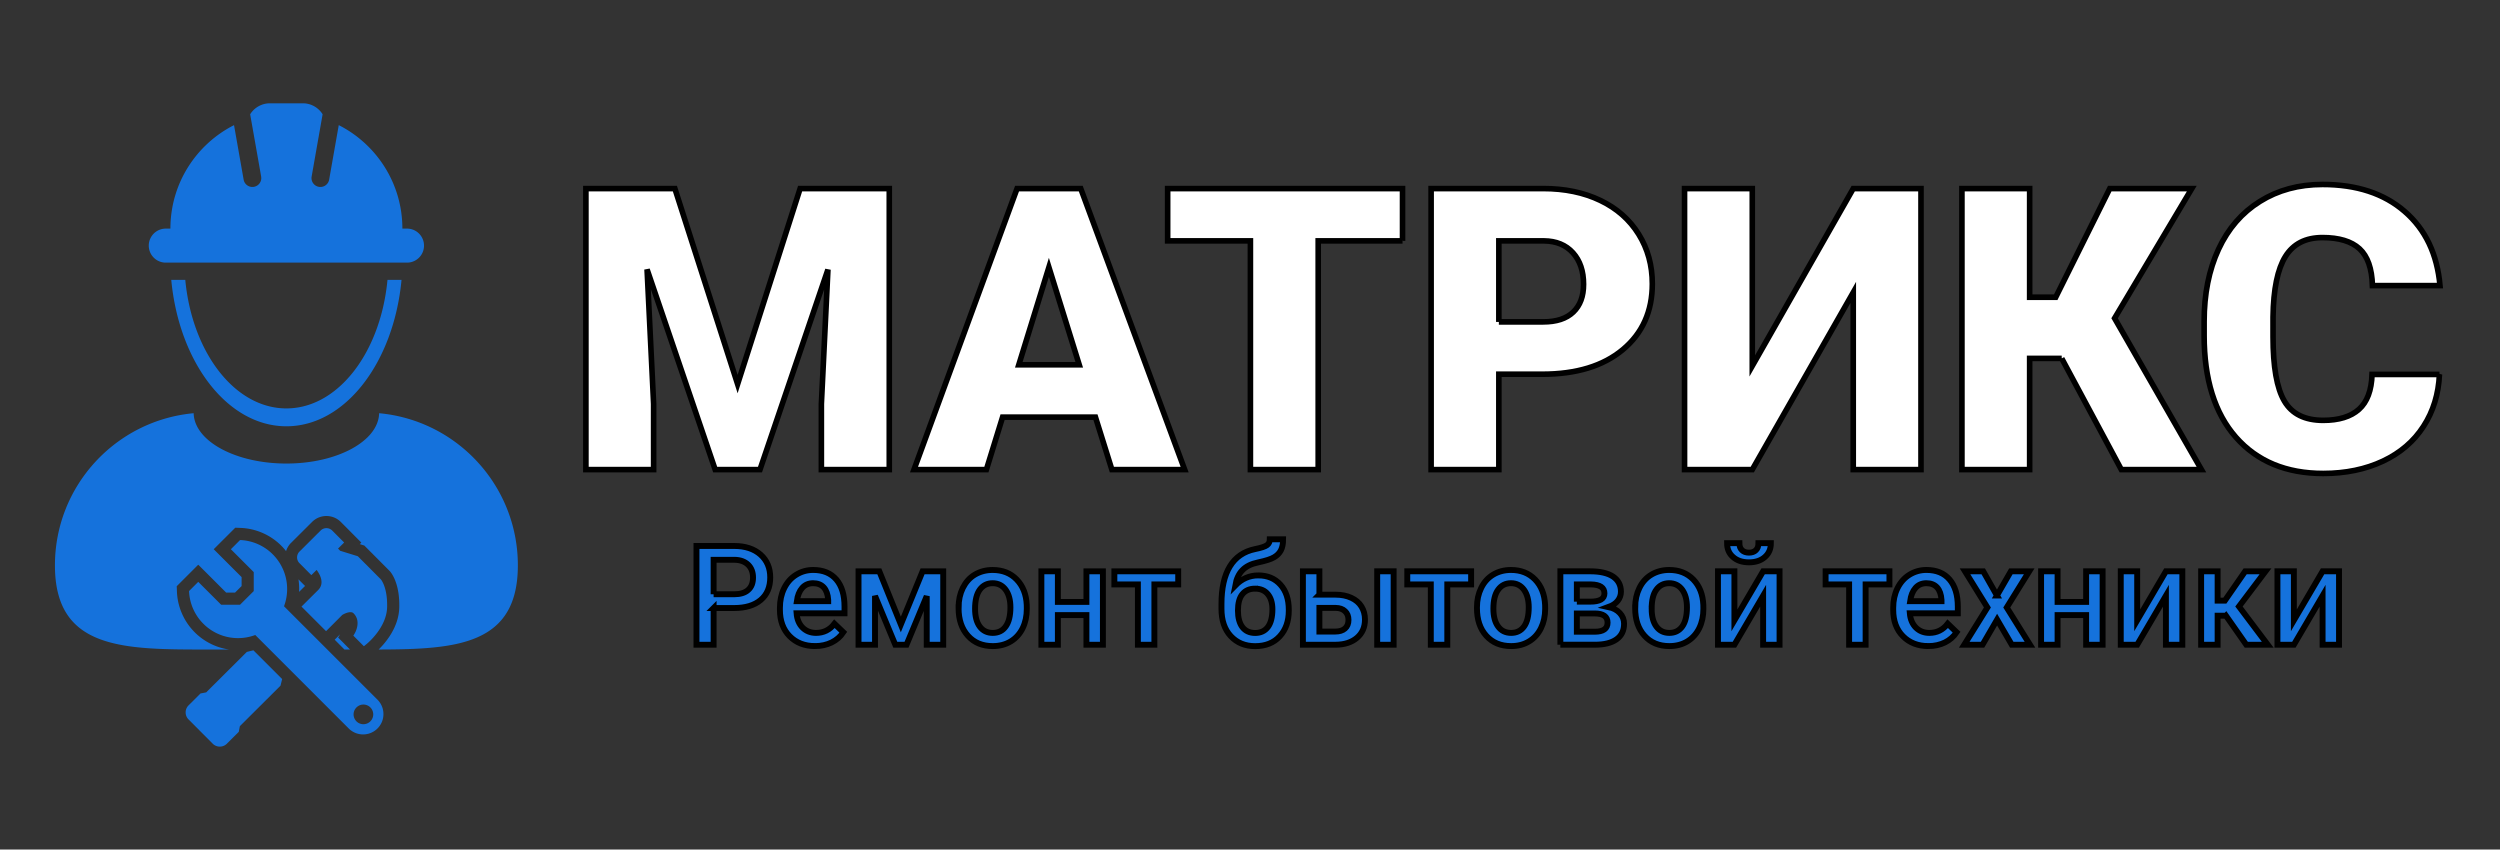 <svg width="206" height="70" xmlns="http://www.w3.org/2000/svg">
 <rect width="100%" height="100%" fill="#333333" stroke="none"/>
 <!-- Created with SVG Editor - http://github.com/mzalive/SVG Editor/ -->

 <g>
  <title>background</title>
  <rect fill="none" id="canvas_background" height="72" width="208" y="-1" x="-1"/>
 </g>
 <g>
  <title>Layer 1</title>
  <g stroke="null" id="svg_6">
   <g stroke="null" transform="matrix(0.487,0,0,0.487,-68.295,-17.616) " id="svg_4" fill="#5861ee">
    <path fill="#1572dc" stroke="null" id="svg_5" d="m260.978,139.05l3.46,0c1.93,0 3.44,-0.45 4.51,-1.36c1.08,-0.91 1.61,-2.19 1.61,-3.82c0,-1.6 -0.55,-2.89 -1.64,-3.86c-1.1,-0.97 -2.58,-1.46 -4.45,-1.46l-6.39,0l0,16.71l2.9,0l0,-6.21zm0,-2.33l0,-5.83l3.57,0c0.96,0.02 1.72,0.3 2.27,0.83c0.55,0.54 0.83,1.27 0.83,2.17c0,0.92 -0.27,1.62 -0.82,2.1c-0.54,0.49 -1.33,0.73 -2.36,0.73l-3.49,0zm17.17,8.77c1.03,0 1.96,-0.21 2.79,-0.61c0.83,-0.41 1.5,-0.99 1.99,-1.73l-1.5,-1.44c-0.8,1.04 -1.84,1.55 -3.12,1.55c-0.91,0 -1.67,-0.3 -2.27,-0.89c-0.6,-0.6 -0.94,-1.41 -1.02,-2.43l8.11,0l0,-1.13c0,-1.97 -0.46,-3.5 -1.38,-4.58c-0.93,-1.08 -2.23,-1.62 -3.92,-1.62c-1.07,0 -2.03,0.28 -2.89,0.82c-0.87,0.54 -1.54,1.3 -2.02,2.28c-0.48,0.97 -0.72,2.08 -0.72,3.32l0,0.34c0,1.85 0.55,3.34 1.65,4.45c1.1,1.11 2.53,1.67 4.3,1.67zm-0.33,-10.64c0.77,0 1.37,0.24 1.81,0.72c0.43,0.48 0.68,1.18 0.74,2.12l0,0.2l-5.31,0c0.13,-0.95 0.43,-1.7 0.9,-2.23c0.47,-0.54 1.09,-0.81 1.86,-0.81zm14.84,6.98l-3.64,-8.99l-3.52,0l0,12.42l2.79,0l0,-8.26l3.43,8.26l1.9,0l3.42,-8.22l0,8.22l2.79,0l0,-12.42l-3.49,0l-3.68,8.99zm9.77,-2.89l0,0.13c0,1.95 0.53,3.5 1.58,4.67c1.05,1.17 2.45,1.75 4.2,1.75c1.15,0 2.16,-0.26 3.04,-0.79c0.87,-0.53 1.55,-1.28 2.02,-2.24c0.47,-0.96 0.7,-2.06 0.7,-3.28l-0.01,-0.66c-0.08,-1.78 -0.65,-3.21 -1.69,-4.29c-1.04,-1.08 -2.4,-1.62 -4.08,-1.62c-1.13,0 -2.13,0.27 -3.01,0.79c-0.87,0.52 -1.54,1.27 -2.03,2.25c-0.48,0.97 -0.72,2.07 -0.72,3.29zm2.79,0.24c0,-1.44 0.27,-2.52 0.8,-3.24c0.54,-0.73 1.26,-1.09 2.17,-1.09c0.93,0 1.66,0.37 2.2,1.1c0.54,0.74 0.81,1.73 0.81,2.99c0,1.41 -0.26,2.49 -0.79,3.22c-0.52,0.74 -1.26,1.1 -2.2,1.1c-0.94,0 -1.67,-0.36 -2.2,-1.08c-0.53,-0.72 -0.79,-1.72 -0.79,-3zm21.63,6.08l0,-12.42l-2.79,0l0,5.18l-4.83,0l0,-5.18l-2.79,0l0,12.42l2.79,0l0,-5.01l4.83,0l0,5.01l2.79,0zm12.74,-10.2l0,-2.22l-10.8,0l0,2.22l3.98,0l0,10.2l2.79,0l0,-10.2l4.03,0zm13.55,-1.53c-1.49,0 -2.79,0.57 -3.9,1.71c0.2,-1.11 0.61,-1.98 1.22,-2.6c0.61,-0.63 1.49,-1.07 2.66,-1.31c1.27,-0.27 2.16,-0.55 2.68,-0.86c0.52,-0.3 0.91,-0.69 1.16,-1.17c0.25,-0.48 0.38,-1.11 0.38,-1.88l-2.25,0c0,0.41 -0.15,0.74 -0.46,0.98c-0.31,0.24 -1,0.47 -2.05,0.68c-1.88,0.39 -3.3,1.37 -4.25,2.93c-0.95,1.56 -1.42,3.68 -1.42,6.35l0,0.81c0,1.96 0.52,3.5 1.57,4.63c1.05,1.13 2.43,1.7 4.13,1.7c1.75,0 3.14,-0.55 4.16,-1.66c1.02,-1.11 1.53,-2.56 1.53,-4.35l0,-0.14c0,-1.79 -0.47,-3.21 -1.41,-4.25c-0.94,-1.05 -2.19,-1.57 -3.75,-1.57zm-0.55,2.24c0.94,0 1.66,0.31 2.17,0.94c0.51,0.62 0.77,1.47 0.77,2.54c0,1.34 -0.26,2.35 -0.77,3.02c-0.51,0.67 -1.22,1 -2.15,1c-0.93,0 -1.65,-0.33 -2.16,-0.99c-0.5,-0.67 -0.75,-1.6 -0.75,-2.79c0,-1.26 0.25,-2.2 0.77,-2.81c0.51,-0.61 1.22,-0.91 2.12,-0.91zm10.89,1.02l0,-3.95l-2.79,0l0,12.42l5.54,0c1.5,-0.01 2.7,-0.4 3.61,-1.17c0.9,-0.77 1.35,-1.8 1.35,-3.08c0,-0.84 -0.2,-1.58 -0.59,-2.21c-0.39,-0.64 -0.97,-1.13 -1.73,-1.48c-0.76,-0.35 -1.64,-0.53 -2.66,-0.53l-2.73,0zm12.56,8.47l0,-12.42l-2.78,0l0,12.42l2.78,0zm-12.56,-6.23l2.78,0c0.65,0.01 1.18,0.19 1.56,0.56c0.39,0.36 0.58,0.85 0.58,1.48c0,0.63 -0.2,1.11 -0.59,1.45c-0.39,0.34 -0.93,0.51 -1.61,0.51l-2.72,0l0,-4zm25.67,-3.97l0,-2.22l-10.8,0l0,2.22l3.98,0l0,10.2l2.79,0l0,-10.2l4.03,0zm0.99,3.88l0,0.13c0,1.95 0.52,3.5 1.57,4.67c1.06,1.17 2.46,1.75 4.21,1.75c1.15,0 2.16,-0.26 3.03,-0.79c0.88,-0.53 1.55,-1.28 2.02,-2.24c0.47,-0.96 0.71,-2.06 0.71,-3.28l-0.01,-0.66c-0.09,-1.78 -0.65,-3.21 -1.69,-4.29c-1.05,-1.08 -2.41,-1.62 -4.08,-1.62c-1.14,0 -2.14,0.27 -3.01,0.79c-0.87,0.52 -1.55,1.27 -2.03,2.25c-0.48,0.97 -0.72,2.07 -0.72,3.29zm2.78,0.24c0,-1.44 0.27,-2.52 0.81,-3.24c0.53,-0.73 1.26,-1.09 2.17,-1.09c0.92,0 1.65,0.37 2.19,1.1c0.54,0.74 0.81,1.73 0.81,2.99c0,1.41 -0.26,2.49 -0.78,3.22c-0.53,0.74 -1.26,1.1 -2.2,1.1c-0.94,0 -1.68,-0.36 -2.2,-1.08c-0.53,-0.72 -0.8,-1.72 -0.8,-3zm11.33,6.08l5.82,0c1.6,0 2.82,-0.3 3.68,-0.91c0.85,-0.6 1.28,-1.48 1.28,-2.64c0,-0.69 -0.24,-1.3 -0.72,-1.81c-0.47,-0.51 -1.11,-0.85 -1.92,-1.02c0.69,-0.25 1.22,-0.6 1.57,-1.05c0.36,-0.46 0.54,-0.97 0.54,-1.54c0,-1.11 -0.45,-1.96 -1.33,-2.56c-0.89,-0.59 -2.18,-0.89 -3.88,-0.89l-5.04,0l0,12.42zm2.79,-5.29l3.02,0c1.45,0 2.18,0.52 2.18,1.55c0,1.02 -0.72,1.54 -2.15,1.54l-3.05,0l0,-3.09zm0,-2l0,-2.91l2.42,0c1.5,0.03 2.25,0.53 2.25,1.51c0,0.94 -0.79,1.4 -2.38,1.4l-2.29,0zm9.87,0.97l0,0.13c0,1.95 0.52,3.5 1.58,4.67c1.05,1.17 2.45,1.75 4.2,1.75c1.15,0 2.16,-0.26 3.04,-0.79c0.87,-0.53 1.55,-1.28 2.02,-2.24c0.47,-0.96 0.7,-2.06 0.7,-3.28l-0.01,-0.66c-0.08,-1.78 -0.65,-3.21 -1.69,-4.29c-1.05,-1.08 -2.41,-1.62 -4.08,-1.62c-1.13,0 -2.14,0.27 -3.01,0.79c-0.87,0.52 -1.55,1.27 -2.03,2.25c-0.48,0.97 -0.72,2.07 -0.72,3.29zm2.79,0.24c0,-1.44 0.26,-2.52 0.8,-3.24c0.53,-0.73 1.26,-1.09 2.17,-1.09c0.92,0 1.66,0.37 2.2,1.1c0.53,0.74 0.8,1.73 0.8,2.99c0,1.41 -0.26,2.49 -0.78,3.22c-0.53,0.74 -1.26,1.1 -2.2,1.1c-0.94,0 -1.67,-0.36 -2.2,-1.08c-0.53,-0.72 -0.79,-1.72 -0.79,-3zm18.86,-6.34l-4.86,8.29l0,-8.29l-2.78,0l0,12.42l2.78,0l4.86,-8.29l0,8.29l2.78,0l0,-12.42l-2.78,0zm1.31,-4.76l-2.1,0c0,0.51 -0.14,0.9 -0.43,1.18c-0.28,0.28 -0.67,0.42 -1.18,0.42c-0.5,0 -0.9,-0.14 -1.18,-0.42c-0.29,-0.28 -0.44,-0.67 -0.44,-1.18l-2.08,0c0,0.97 0.33,1.75 1.01,2.34c0.67,0.6 1.57,0.9 2.69,0.9c1.13,0 2.03,-0.3 2.7,-0.9c0.67,-0.59 1.01,-1.37 1.01,-2.34zm20.06,6.98l0,-2.22l-10.8,0l0,2.22l3.98,0l0,10.2l2.79,0l0,-10.2l4.03,0zm6.59,10.43c1.03,0 1.96,-0.21 2.79,-0.61c0.83,-0.41 1.49,-0.99 1.99,-1.73l-1.5,-1.44c-0.81,1.04 -1.85,1.55 -3.12,1.55c-0.91,0 -1.67,-0.3 -2.27,-0.89c-0.6,-0.6 -0.94,-1.41 -1.03,-2.43l8.12,0l0,-1.13c0,-1.97 -0.47,-3.5 -1.39,-4.58c-0.92,-1.08 -2.23,-1.62 -3.92,-1.62c-1.06,0 -2.02,0.28 -2.89,0.82c-0.86,0.54 -1.53,1.3 -2.01,2.28c-0.48,0.97 -0.72,2.08 -0.72,3.32l0,0.34c0,1.85 0.55,3.34 1.65,4.45c1.1,1.11 2.53,1.67 4.3,1.67zm-0.34,-10.64c0.77,0 1.38,0.24 1.82,0.72c0.43,0.48 0.68,1.18 0.74,2.12l0,0.2l-5.31,0c0.13,-0.95 0.43,-1.7 0.9,-2.23c0.47,-0.54 1.09,-0.81 1.85,-0.81zm11.94,2.08l-2.32,-4.09l-3.08,0l3.79,6.12l-3.92,6.3l3.09,0l2.47,-4.25l2.48,4.25l3.08,0l-3.93,-6.3l3.8,-6.12l-3.1,0l-2.36,4.09zm17.88,8.33l0,-12.42l-2.79,0l0,5.18l-4.83,0l0,-5.18l-2.79,0l0,12.42l2.79,0l0,-5.01l4.83,0l0,5.01l2.79,0zm10.71,-12.42l-4.86,8.29l0,-8.29l-2.78,0l0,12.42l2.78,0l4.86,-8.29l0,8.29l2.78,0l0,-12.42l-2.78,0zm10.16,7.51l3.44,4.91l3.63,0l-4.87,-6.47l4.49,-5.95l-3.44,0l-3.44,4.96l-1.22,0l0,-4.96l-2.79,0l0,12.42l2.79,0l0,-4.91l1.41,0zm16.35,-7.51l-4.86,8.29l0,-8.29l-2.78,0l0,12.42l2.78,0l4.86,-8.29l0,8.29l2.78,0l0,-12.42l-2.78,0z"/>
   </g>
  </g>
  <g stroke="null" id="svg_12">
   <g stroke="null" transform="matrix(0.462,0,0,0.462,-238.211,51.709) " id="svg_10" fill="#ffffff">
    <path stroke="null" id="svg_11" d="m635.975,-78.29l-15.87,0l0,50.12l12.08,0l0,-11.7l-1.17,-24l12.15,35.7l7.99,0l12.12,-35.67l-1.17,23.97l0,11.7l12.11,0l0,-50.12l-15.9,0l-11.15,34.87l-11.19,-34.87zm75.01,40.76l2.93,9.36l12.98,0l-18.53,-50.12l-11.36,0l-18.38,50.12l12.91,0l2.89,-9.36l16.56,0zm-13.67,-9.33l5.37,-17.39l5.41,17.39l-10.78,0zm68.44,-22.1l0,-9.33l-41.89,0l0,9.33l14.76,0l0,40.79l12.09,0l0,-40.79l15.04,0zm17.18,23.78l7.71,0c6.11,0 10.91,-1.46 14.41,-4.39c3.5,-2.92 5.25,-6.83 5.25,-11.72c0,-3.3 -0.81,-6.26 -2.43,-8.86c-1.62,-2.61 -3.9,-4.62 -6.85,-6.03c-2.95,-1.41 -6.34,-2.11 -10.17,-2.11l-20,0l0,50.12l12.08,0l0,-17.01zm0,-9.33l0,-14.45l8.06,0c2.18,0.02 3.9,0.73 5.16,2.13c1.26,1.4 1.89,3.27 1.89,5.61c0,2.14 -0.61,3.79 -1.84,4.96c-1.23,1.17 -3.01,1.75 -5.35,1.75l-7.92,0zm63.21,-23.78l-18.01,31.63l0,-31.63l-12.08,0l0,50.12l12.08,0l18.01,-31.6l0,31.6l12.08,0l0,-50.12l-12.08,0zm37.18,30.29l10.63,19.83l14.29,0l-15.49,-26.99l13.77,-23.13l-14.63,0l-9.64,19.38l-4.65,0l0,-19.38l-12.08,0l0,50.12l12.08,0l0,-19.83l5.72,0zm67.37,2.86l-12.02,0c-0.09,2.84 -0.87,4.92 -2.34,6.23c-1.47,1.31 -3.59,1.96 -6.37,1.96c-3.28,0 -5.59,-1.15 -6.93,-3.44c-1.35,-2.3 -2.02,-6.12 -2.02,-11.46l0,-3.55c0.07,-4.94 0.81,-8.53 2.21,-10.78c1.4,-2.25 3.6,-3.37 6.61,-3.37c2.96,0 5.16,0.67 6.61,2c1.44,1.33 2.21,3.52 2.3,6.57l12.05,0c-0.5,-5.62 -2.6,-10.03 -6.3,-13.23c-3.69,-3.21 -8.58,-4.81 -14.66,-4.81c-4.23,0 -7.95,1.01 -11.16,3.02c-3.21,2 -5.67,4.85 -7.38,8.53c-1.71,3.69 -2.57,7.98 -2.57,12.9l0,2.47c0,7.83 1.9,13.89 5.68,18.18c3.79,4.29 8.98,6.44 15.56,6.44c4,0 7.55,-0.74 10.66,-2.2c3.11,-1.47 5.52,-3.54 7.24,-6.22c1.73,-2.67 2.67,-5.75 2.83,-9.24z"/>
   </g>
  </g>
  <g stroke="null" id="svg_27">
   <g stroke="null" transform="matrix(0.589,0,0,0.589,-25.65,-8.586) " id="svg_22" fill="#1572dc">
    <path stroke="null" fill="#1572dc" stroke-width="0" id="svg_23" d="m86.225,96.552l-0.318,-0.32l-0.399,-0.399l-0.204,-0.206a8.57,8.57 0 0 1 0.086,1.755l0.835,-0.83zm5.553,8.149l-0.922,-0.929l0.27,-0.456l-0.758,0.758l1.369,1.37l0.779,0l-0.429,-0.432l-0.309,-0.311z"/>
    <path stroke="null" fill="#1572dc" stroke-width="0" id="svg_24" d="m96.587,72.385c-0.084,3.897 -5.86,7.041 -12.973,7.041c-7.114,0 -12.888,-3.144 -12.973,-7.041c-10.882,0.996 -19.407,10.143 -19.407,21.284c0,11.806 9.57,11.775 21.374,11.775l2.973,0a8.532,8.532 0 0 1 -7.281,-8.115l-0.028,-0.741l0.524,-0.524l1.287,-1.287l1.2,-1.2l1.202,1.199l2.702,2.701l1.246,0l0.916,-0.913l0,-1.249l-2.702,-2.7l-1.201,-1.202l1.202,-1.2l1.288,-1.286l0.525,-0.524l0.742,0.029a8.517,8.517 0 0 1 5.708,2.499c0.237,0.236 0.453,0.488 0.656,0.746c0.138,-0.423 0.363,-0.816 0.687,-1.14l2.95,-2.938a2.828,2.828 0 0 1 2.011,-0.833c0.764,0 1.48,0.298 2.023,0.841l1.265,1.271l0.4,0.404l1.195,1.204l-0.215,0.213l0.1,0.031l0.135,0.043l0.396,0.124l0.294,0.295l0.103,0.102l3.111,3.124l0.079,0.082l0.054,0.065c0.315,0.387 1.337,1.891 1.248,5.027c-0.077,2.74 -1.898,4.884 -2.885,5.851c10.913,-0.03 19.476,-0.609 19.476,-11.774c0,-11.141 -8.523,-20.288 -19.407,-21.284z"/>
    <path stroke="null" fill="#1572dc" stroke-width="0" id="svg_25" d="m83.614,71.713c-7.22,0 -13.187,-7.826 -14.146,-17.987l-1.962,0c1.09,11.572 7.884,20.487 16.108,20.487c8.222,0 15.018,-8.915 16.108,-20.487l-1.965,0c-0.957,10.161 -6.922,17.987 -14.143,17.987zm-16.875,-20.394l33.749,0a2.38,2.38 0 1 0 0,-4.76l-0.647,0c0,-6.324 -3.622,-11.799 -8.9,-14.477l-1.345,7.624a1.243,1.243 0 0 1 -1.442,1.009a1.243,1.243 0 0 1 -1.008,-1.441l1.535,-8.71a3.257,3.257 0 0 0 -2.765,-1.535l-4.605,0a3.26,3.26 0 0 0 -2.765,1.535l1.536,8.71a1.243,1.243 0 1 1 -2.449,0.432l-1.345,-7.623c-5.28,2.677 -8.9,8.151 -8.9,14.476l-0.648,0a2.378,2.378 0 0 0 -2.379,2.38a2.378,2.378 0 0 0 2.378,2.38zm11.494,54.421l-0.152,0.038l-0.113,0.111l-5.575,5.55l-0.621,0.119l-0.171,0.031l-0.124,0.124l-1.544,1.537a1.39,1.39 0 0 0 -0.414,0.988c0,0.375 0.145,0.726 0.409,0.99l3.377,3.39a1.406,1.406 0 0 0 1.976,0.009l1.547,-1.544l0.124,-0.123l0.033,-0.172l0.119,-0.622l5.572,-5.549l0.112,-0.111l0.038,-0.153l0.194,-0.776l-4.023,-4.024l-0.764,0.187zm14.778,-5.358c1.128,1.127 0.203,2.73 0.194,2.746l-0.223,0.378l0.309,0.311l0.803,0.805l0.361,0.363l0.398,-0.323c0.113,-0.093 2.771,-2.285 2.851,-5.117c0.076,-2.672 -0.77,-3.786 -0.866,-3.904l-0.018,-0.022l-0.021,-0.02l-3.094,-3.106l-0.1,-0.1l-0.135,-0.042l-2.331,-0.72l-0.302,-0.304l0.454,-0.449l0.403,-0.4l-0.401,-0.404l-1.263,-1.269a1.152,1.152 0 0 0 -1.63,-0.006l-2.952,2.941a1.147,1.147 0 0 0 -0.001,1.628l1.262,1.268l0.398,0.399l0.402,-0.396l0.334,-0.329c0.48,0.645 1.156,1.878 0.21,2.818l-2.327,2.311l3.438,3.437l2.269,-2.271c0.208,-0.128 0.712,-0.383 1.135,-0.383c0.255,-0.002 0.376,0.089 0.443,0.16z"/>
    <path stroke="null" fill="#1572dc" stroke-width="0" id="svg_26" d="m81.71,92.132a6.826,6.826 0 0 0 -4.576,-2.005l-1.288,1.286l3.199,3.198l0,2.656l-1.911,1.907l-2.651,0l-3.2,-3.198l-1.286,1.287a6.828,6.828 0 0 0 2.004,4.58a6.845,6.845 0 0 0 4.849,2.006c0.817,0 1.634,-0.146 2.409,-0.436l13.116,13.117a2.846,2.846 0 0 0 4.024,-4.024l-13.118,-13.115a6.85,6.85 0 0 0 -1.571,-7.259zm11.707,21.417a1.37,1.37 0 0 1 1.944,-0.004a1.374,1.374 0 1 1 -1.947,1.944a1.37,1.37 0 0 1 0.003,-1.94z"/>
   </g>
  </g>
 </g>
</svg>